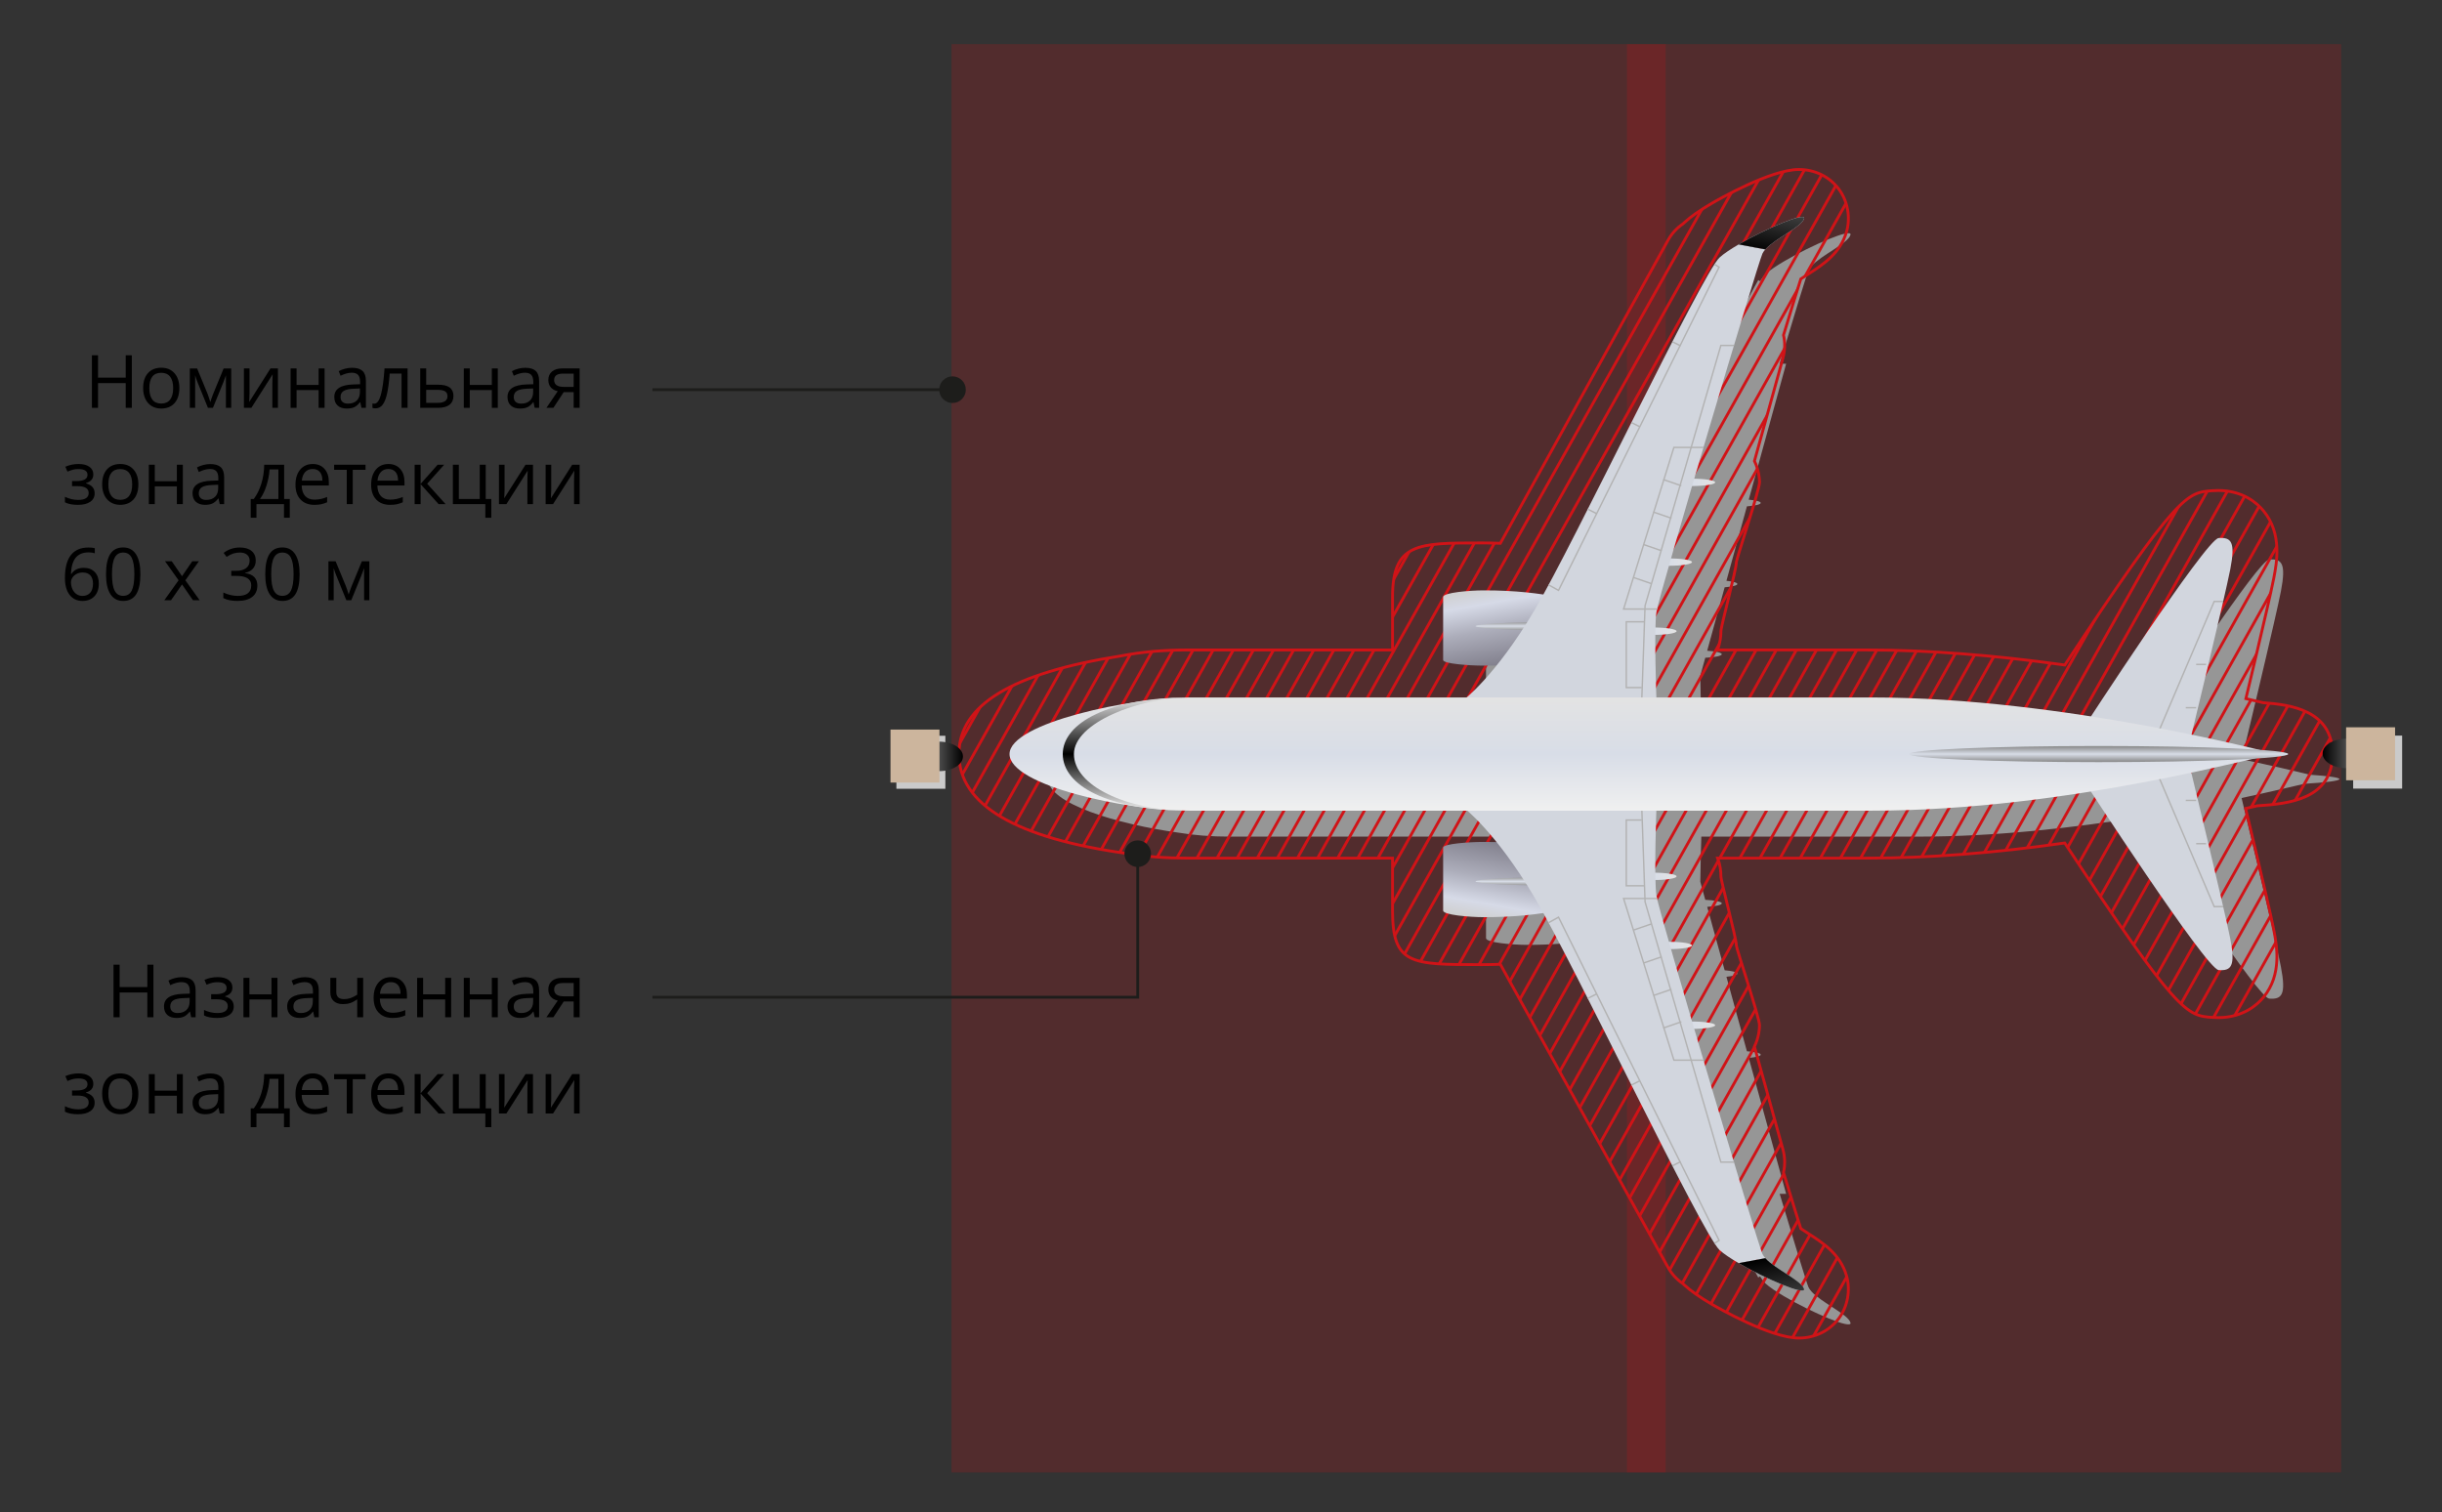 <?xml version="1.0" encoding="utf-8"?>
<!-- Generator: Adobe Illustrator 25.2.3, SVG Export Plug-In . SVG Version: 6.00 Build 0)  -->
<svg version="1.1" id="Слой_1" xmlns="http://www.w3.org/2000/svg" xmlns:xlink="http://www.w3.org/1999/xlink" x="0px" y="0px"
	 width="431.172px" height="267.018px" viewBox="0 0 431.172 267.018"
	 style="enable-background:new 0 0 431.172 267.018;" xml:space="preserve">
<rect x="0" y="0" width="431.172" height="267.018" fill="#333333" stroke="none"/>
<style type="text/css">
	.st0{opacity:0.2;fill:#D01317;enable-background:new    ;}
	.st1{fill:#969696;}
	.st2{fill:#CACACA;}
	.st3{clip-path:url(#SVGID_2_);}
	.st4{fill:none;stroke:#D01317;stroke-width:0.5;stroke-miterlimit:10;}
	.st5{fill:#D2D6DE;}
	.st6{fill:none;stroke:#B2B2B2;stroke-width:0.25;stroke-miterlimit:10;}
	.st7{fill:url(#SVGID_3_);}
	.st8{fill:url(#SVGID_4_);}
	.st9{fill:url(#SVGID_5_);}
	.st10{fill:url(#SVGID_6_);}
	.st11{fill:url(#SVGID_7_);}
	.st12{fill:url(#SVGID_8_);}
	.st13{clip-path:url(#SVGID_10_);}
	.st14{clip-path:url(#SVGID_12_);}
	.st15{fill:url(#SVGID_13_);}
	.st16{fill:url(#SVGID_14_);}
	.st17{fill:url(#SVGID_15_);}
	.st18{fill:url(#SVGID_16_);}
	.st19{fill:url(#SVGID_17_);}
	.st20{fill:url(#SVGID_18_);}
	.st21{clip-path:url(#SVGID_20_);}
	.st22{clip-path:url(#SVGID_22_);}
	.st23{fill:url(#SVGID_23_);}
	.st24{fill:url(#SVGID_24_);}
	.st25{fill:url(#SVGID_25_);}
	.st26{fill:url(#SVGID_26_);}
	.st27{fill:#CCB59D;}
	.st28{fill:url(#SVGID_27_);}
	.st29{fill:none;stroke:#1D1D1B;stroke-width:0.5;stroke-miterlimit:10;}
	.st30{fill:#1D1D1B;}
</style>
<rect x="167.996" y="7.789" class="st0" width="126.1" height="252.2"/>
<rect x="287.267" y="7.789" class="st0" width="126.1" height="252.2"/>
<g id="garage1_xA0_Изображение_1_">
</g>
<g id="Слой_3">
	<path class="st1" d="M401.463,164.949h0l-0-0.001
		c-1.699-7.426-4.499-19.128-5.678-24.04c4.67-1.001,8.454-1.896,11.078-2.509
		c3.888-0.235,6.193-0.522,6.193-0.832c0-0.283-1.929-0.546-5.213-0.768
		c-2.596-0.641-6.756-1.624-12.023-2.72c1.2-4.998,3.961-16.542,5.642-23.892
		l0-0.001h-0c0.598-2.615,1.06-4.702,1.265-5.768
		c0.957-4.976,0.159-5.779-2.073-5.618c-1.902,0.137-18.03,24.722-22.769,32.007
		c-11.954-1.872-25.811-3.403-39.214-3.403h-38.271
		c-0.043-1.261-0.152-4.697-0.185-8.078l0.875-3.18
		c1.684-0.083,2.916-0.332,2.916-0.63c0-0.277-1.066-0.514-2.574-0.613
		l3.081-11.201c1.327-0.11,2.245-0.33,2.245-0.586
		c0-0.236-0.773-0.441-1.93-0.559l3.617-13.149
		c1.436-0.104,2.44-0.334,2.44-0.603c0-0.248-0.859-0.461-2.116-0.575
		l6.601-24.001h-1.139c2.681-8.953,4.773-15.783,5.086-16.494
		c0.107-0.243,0.296-0.49,0.515-0.738c1.732-1.961,6.477-4.026,6.901-5.523
		c0.367-1.293-6.858,1.805-11.651,4.623c-1.455,0.855-2.696,1.687-3.42,2.359
		c-0.21,0.195-0.518,0.615-0.899,1.203l-0.317-0.201l-31.159,56.684l1.896,1.059
		c-0.325,0.61-0.638,1.19-0.934,1.733c-2.685-0.419-6.229-0.755-10.692-0.745
		c-2.434,0.005-7.176,0.39-7.176,1.186v11.31c0,0.679,4.698,1.004,7.09,1.01
		c0.849,0.002,1.656-0.011,2.44-0.032c-2.487,3.106-4.404,4.931-5.328,5.739
		h-49.416c-3.834,0-7.225,0.338-10.158,0.928
		c-10.289,1.605-21.94,5.131-21.94,9.234c0,4.31,12.197,7.984,23.025,9.461
		c2.662,0.447,5.68,0.701,9.073,0.701h49.528
		c0.959,0.849,2.818,2.645,5.216,5.639c-0.784-0.021-1.591-0.035-2.44-0.033
		c-2.392,0.006-7.09,0.332-7.09,1.01v11.31c0,0.796,4.742,1.181,7.176,1.186
		c4.463,0.01,8.008-0.327,10.692-0.745c0.296,0.543,0.609,1.124,0.934,1.733
		l-1.896,1.059l31.159,56.684l0.317-0.202c0.381,0.588,0.688,1.008,0.899,1.203
		c0.724,0.673,1.965,1.504,3.42,2.359c4.794,2.818,12.019,5.916,11.651,4.623
		c-0.425-1.496-5.169-3.562-6.901-5.523c-0.219-0.248-0.407-0.495-0.515-0.738
		c-0.314-0.71-2.405-7.541-5.086-16.494h1.139l-6.601-24.001
		c1.257-0.114,2.116-0.327,2.116-0.575c0-0.269-1.004-0.499-2.44-0.603
		l-3.617-13.149c1.156-0.117,1.93-0.323,1.93-0.559
		c0-0.256-0.917-0.476-2.245-0.586l-3.081-11.201
		c1.509-0.099,2.574-0.335,2.574-0.613c0-0.298-1.232-0.547-2.916-0.63
		l-0.875-3.18c0.032-3.294,0.136-6.641,0.181-7.978h38.274
		c13.805,0,27.492-1.552,39.19-3.441c4.706,7.235,20.889,31.908,22.794,32.045
		c2.233,0.161,3.03-0.642,2.073-5.618
		C402.524,169.651,402.061,167.564,401.463,164.949z"/>
	<rect x="158.272" y="129.92" class="st2" width="8.647" height="9.358"/>
</g>
<g id="Слой_4">
	<g>
		<path d="M23.276,72.015h-1.079v-4.367h-4.888v4.367h-1.079v-9.28h1.079v3.948h4.888
			v-3.948h1.079V72.015z"/>
		<path d="M31.668,68.53c0,1.134-0.286,2.02-0.857,2.656s-1.36,0.955-2.368,0.955
			c-0.622,0-1.174-0.146-1.657-0.438c-0.482-0.293-0.855-0.711-1.117-1.258
			c-0.262-0.545-0.394-1.185-0.394-1.916c0-1.135,0.284-2.018,0.851-2.65
			s1.354-0.949,2.361-0.949c0.973,0,1.747,0.324,2.32,0.971
			C31.381,66.55,31.668,67.425,31.668,68.53z M26.367,68.53
			c0,0.889,0.178,1.565,0.533,2.031c0.355,0.465,0.878,0.697,1.568,0.697
			s1.213-0.231,1.571-0.694c0.357-0.464,0.536-1.142,0.536-2.034
			c0-0.885-0.179-1.557-0.536-2.016c-0.358-0.459-0.886-0.689-1.584-0.689
			c-0.69,0-1.21,0.227-1.562,0.68S26.367,67.633,26.367,68.53z"/>
		<path d="M37.127,70.999l0.197-0.59l0.273-0.75l1.885-4.589h1.339v6.944h-0.933
			v-5.744l-0.127,0.367l-0.368,0.972l-1.796,4.405h-0.882l-1.796-4.418
			c-0.224-0.567-0.379-1.01-0.463-1.326v5.744h-0.939v-6.944h1.289l1.822,4.411
			C36.807,69.947,36.974,70.453,37.127,70.999z"/>
		<path d="M44.058,65.058V69.47l-0.044,1.154l-0.019,0.362l3.764-5.929h1.314v6.957
			h-0.984v-4.253l0.019-0.838l0.032-0.825l-3.758,5.916H43.068v-6.957H44.058z"/>
		<path d="M52.361,65.058v2.914h3.897v-2.914h1.054v6.957h-1.054v-3.136h-3.897v3.136
			h-1.054v-6.957H52.361z"/>
		<path d="M63.825,72.015l-0.209-0.99H63.565c-0.347,0.436-0.693,0.731-1.038,0.886
			c-0.345,0.154-0.776,0.231-1.292,0.231c-0.69,0-1.23-0.178-1.622-0.533
			c-0.391-0.355-0.587-0.861-0.587-1.518c0-1.404,1.124-2.141,3.371-2.209
			l1.181-0.037v-0.432c0-0.547-0.118-0.949-0.352-1.21
			c-0.235-0.26-0.611-0.39-1.127-0.39c-0.58,0-1.236,0.178-1.968,0.533
			l-0.324-0.807c0.343-0.187,0.718-0.332,1.126-0.438
			c0.409-0.106,0.818-0.159,1.229-0.159c0.83,0,1.444,0.185,1.844,0.552
			c0.4,0.369,0.6,0.959,0.6,1.771v4.748H63.825z M61.444,71.273
			c0.656,0,1.171-0.181,1.545-0.54c0.375-0.359,0.562-0.863,0.562-1.511v-0.629
			l-1.054,0.045c-0.838,0.029-1.442,0.16-1.812,0.391
			c-0.371,0.23-0.556,0.589-0.556,1.076c0,0.381,0.115,0.67,0.346,0.869
			C60.707,71.173,61.03,71.273,61.444,71.273z"/>
		<path d="M71.963,72.015h-1.066v-6.056h-2.088c-0.114,1.507-0.273,2.702-0.476,3.587
			c-0.203,0.884-0.466,1.531-0.791,1.941c-0.323,0.411-0.735,0.616-1.234,0.616
			c-0.229,0-0.411-0.025-0.546-0.076v-0.78c0.093,0.025,0.199,0.037,0.317,0.037
			c0.487,0,0.874-0.514,1.162-1.542s0.506-2.59,0.654-4.685h4.069V72.015z"/>
		<path d="M75.251,67.933h2.146c1.777,0,2.666,0.654,2.666,1.962
			c0,0.686-0.231,1.21-0.695,1.574c-0.463,0.364-1.141,0.546-2.034,0.546h-3.136
			v-6.957h1.054V67.933z M75.251,68.841v2.291h2.031
			c0.559,0,0.986-0.097,1.282-0.291c0.296-0.195,0.444-0.489,0.444-0.883
			c0-0.385-0.137-0.668-0.409-0.848c-0.273-0.18-0.723-0.27-1.349-0.27H75.251z
			"/>
		<path d="M82.944,65.058v2.914h3.897v-2.914h1.054v6.957h-1.054v-3.136h-3.897v3.136
			h-1.054v-6.957H82.944z"/>
		<path d="M94.408,72.015l-0.209-0.99H94.148c-0.347,0.436-0.693,0.731-1.038,0.886
			c-0.345,0.154-0.776,0.231-1.292,0.231c-0.69,0-1.23-0.178-1.622-0.533
			c-0.391-0.355-0.587-0.861-0.587-1.518c0-1.404,1.124-2.141,3.371-2.209
			l1.181-0.037v-0.432c0-0.547-0.118-0.949-0.352-1.21
			c-0.235-0.26-0.611-0.39-1.127-0.39c-0.58,0-1.236,0.178-1.968,0.533
			l-0.324-0.807c0.343-0.187,0.718-0.332,1.126-0.438
			c0.409-0.106,0.818-0.159,1.229-0.159c0.83,0,1.444,0.185,1.844,0.552
			c0.4,0.369,0.6,0.959,0.6,1.771v4.748H94.408z M92.027,71.273
			c0.656,0,1.171-0.181,1.545-0.54c0.375-0.359,0.562-0.863,0.562-1.511v-0.629
			l-1.054,0.045c-0.838,0.029-1.442,0.16-1.812,0.391
			c-0.371,0.23-0.556,0.589-0.556,1.076c0,0.381,0.115,0.67,0.346,0.869
			C91.29,71.173,91.613,71.273,92.027,71.273z"/>
		<path d="M97.709,72.015h-1.231l2-2.939c-0.538-0.118-0.949-0.348-1.234-0.688
			c-0.286-0.341-0.429-0.769-0.429-1.285c0-0.635,0.214-1.134,0.641-1.498
			s1.024-0.546,1.79-0.546h3.098v6.957h-1.054v-2.78h-1.758L97.709,72.015z
			 M97.842,67.114c0,0.804,0.584,1.206,1.752,1.206h1.695v-2.349h-1.911
			C98.354,65.972,97.842,66.353,97.842,67.114z"/>
		<path d="M13.475,84.946c1.316,0,1.974-0.364,1.974-1.092
			c0-0.686-0.533-1.029-1.6-1.029c-0.326,0-0.622,0.03-0.889,0.09
			c-0.267,0.059-0.616,0.178-1.047,0.355l-0.375-0.857
			c0.719-0.321,1.504-0.482,2.355-0.482c0.8,0,1.43,0.164,1.892,0.492
			s0.692,0.775,0.692,1.342c0,0.779-0.434,1.289-1.301,1.53v0.051
			c0.533,0.156,0.922,0.38,1.168,0.67s0.368,0.652,0.368,1.089
			c0,0.643-0.259,1.144-0.778,1.501c-0.518,0.357-1.234,0.536-2.148,0.536
			c-1.003,0-1.777-0.15-2.323-0.451v-0.965c0.774,0.364,1.557,0.547,2.349,0.547
			c0.609,0,1.069-0.105,1.381-0.314c0.311-0.21,0.466-0.512,0.466-0.904
			c0-0.809-0.658-1.213-1.974-1.213h-0.965v-0.895H13.475z"/>
		<path d="M24.431,85.53c0,1.134-0.286,2.02-0.857,2.656s-1.36,0.955-2.368,0.955
			c-0.622,0-1.174-0.146-1.657-0.438c-0.482-0.293-0.855-0.711-1.117-1.258
			c-0.262-0.545-0.394-1.185-0.394-1.916c0-1.135,0.284-2.018,0.851-2.65
			s1.354-0.949,2.361-0.949c0.973,0,1.747,0.324,2.32,0.971
			C24.145,83.55,24.431,84.425,24.431,85.53z M19.131,85.53
			c0,0.889,0.178,1.565,0.533,2.031c0.355,0.465,0.878,0.697,1.568,0.697
			s1.213-0.231,1.571-0.694c0.357-0.464,0.536-1.142,0.536-2.034
			c0-0.885-0.179-1.557-0.536-2.016c-0.358-0.459-0.886-0.689-1.584-0.689
			c-0.69,0-1.21,0.227-1.562,0.68S19.131,84.633,19.131,85.53z"/>
		<path d="M27.332,82.058v2.914h3.897v-2.914h1.054v6.957h-1.054v-3.136h-3.897v3.136
			h-1.054v-6.957H27.332z"/>
		<path d="M38.796,89.015l-0.209-0.99h-0.051c-0.347,0.436-0.693,0.731-1.038,0.886
			c-0.345,0.154-0.776,0.231-1.292,0.231c-0.69,0-1.23-0.178-1.622-0.533
			c-0.391-0.355-0.587-0.861-0.587-1.518c0-1.404,1.124-2.141,3.371-2.209
			l1.181-0.037v-0.432c0-0.547-0.118-0.949-0.352-1.21
			c-0.235-0.26-0.611-0.39-1.127-0.39c-0.58,0-1.236,0.178-1.968,0.533
			l-0.324-0.807c0.343-0.187,0.718-0.332,1.126-0.438
			c0.409-0.106,0.818-0.159,1.229-0.159c0.83,0,1.444,0.185,1.844,0.552
			c0.4,0.369,0.6,0.959,0.6,1.771v4.748H38.796z M36.416,88.273
			c0.656,0,1.171-0.181,1.545-0.54c0.375-0.359,0.562-0.863,0.562-1.511v-0.629
			l-1.054,0.045c-0.838,0.029-1.442,0.16-1.812,0.391
			c-0.371,0.23-0.556,0.589-0.556,1.076c0,0.381,0.115,0.67,0.346,0.869
			C35.678,88.173,36.001,88.273,36.416,88.273z"/>
		<path d="M51.168,91.421h-1.022v-2.406H45.283v2.406h-1.016v-3.314h0.546
			c0.567-0.77,1.011-1.673,1.333-2.71s0.489-2.149,0.501-3.339h3.523v6.049
			h0.997V91.421z M49.155,88.106v-5.217h-1.562
			c-0.055,0.939-0.236,1.89-0.542,2.853c-0.307,0.963-0.689,1.751-1.146,2.364
			H49.155z"/>
		<path d="M55.497,89.142c-1.028,0-1.84-0.313-2.434-0.939
			c-0.595-0.626-0.892-1.496-0.892-2.609c0-1.121,0.276-2.012,0.829-2.672
			c0.552-0.66,1.293-0.99,2.225-0.99c0.872,0,1.562,0.287,2.069,0.86
			s0.762,1.329,0.762,2.269v0.667h-4.792c0.021,0.816,0.228,1.437,0.619,1.86
			c0.392,0.423,0.943,0.635,1.654,0.635c0.749,0,1.49-0.157,2.222-0.471v0.939
			c-0.373,0.161-0.725,0.276-1.057,0.347C56.367,89.106,55.966,89.142,55.497,89.142
			z M55.211,82.814c-0.559,0-1.004,0.182-1.336,0.545
			c-0.333,0.364-0.528,0.868-0.587,1.512h3.637c0-0.665-0.148-1.174-0.444-1.527
			S55.761,82.814,55.211,82.814z"/>
		<path d="M64.542,82.959h-2.26v6.056h-1.054v-6.056h-2.234v-0.901h5.548V82.959z"/>
		<path d="M68.859,89.142c-1.028,0-1.84-0.313-2.434-0.939
			c-0.595-0.626-0.892-1.496-0.892-2.609c0-1.121,0.276-2.012,0.829-2.672
			c0.552-0.66,1.293-0.99,2.225-0.99c0.872,0,1.562,0.287,2.069,0.86
			s0.762,1.329,0.762,2.269v0.667h-4.792c0.021,0.816,0.228,1.437,0.619,1.86
			c0.392,0.423,0.943,0.635,1.654,0.635c0.749,0,1.49-0.157,2.222-0.471v0.939
			c-0.373,0.161-0.725,0.276-1.057,0.347C69.729,89.106,69.328,89.142,68.859,89.142z
			 M68.573,82.814c-0.559,0-1.004,0.182-1.336,0.545
			c-0.333,0.364-0.528,0.868-0.587,1.512h3.637c0-0.665-0.148-1.174-0.444-1.527
			S69.123,82.814,68.573,82.814z"/>
		<path d="M77.269,82.058h1.155l-3.002,3.357l3.25,3.6h-1.231l-3.174-3.523v3.523
			h-1.054v-6.957h1.054v3.383L77.269,82.058z"/>
		<path d="M86.746,91.421h-1.054v-2.406h-5.732v-6.957h1.054v6.049h3.694v-6.049h1.054
			v6.049h0.984V91.421z"/>
		<path d="M89.089,82.058V86.47l-0.044,1.154l-0.019,0.362l3.764-5.929h1.314v6.957
			h-0.984v-4.253l0.019-0.838l0.032-0.825l-3.758,5.916h-1.314v-6.957H89.089z"/>
		<path d="M97.328,82.058V86.47l-0.044,1.154l-0.019,0.362l3.764-5.929h1.314v6.957
			h-0.984v-4.253l0.019-0.838l0.032-0.825l-3.758,5.916h-1.314v-6.957H97.328z"/>
	</g>
	<g>
		<path d="M27.091,179.62h-1.079v-4.367h-4.888v4.367h-1.079v-9.28h1.079v3.948h4.888
			v-3.948h1.079V179.62z"/>
		<path d="M33.756,179.62l-0.209-0.99h-0.051c-0.347,0.436-0.693,0.731-1.038,0.886
			c-0.345,0.154-0.776,0.231-1.292,0.231c-0.69,0-1.23-0.178-1.622-0.533
			c-0.391-0.355-0.587-0.861-0.587-1.518c0-1.404,1.124-2.141,3.371-2.209
			l1.181-0.037v-0.432c0-0.547-0.118-0.949-0.352-1.21
			c-0.235-0.26-0.611-0.39-1.127-0.39c-0.58,0-1.236,0.178-1.968,0.533
			l-0.324-0.807c0.343-0.187,0.718-0.332,1.126-0.438
			c0.409-0.106,0.818-0.159,1.229-0.159c0.83,0,1.444,0.185,1.844,0.552
			c0.4,0.369,0.6,0.959,0.6,1.771v4.748H33.756z M31.376,178.878
			c0.656,0,1.171-0.181,1.545-0.54c0.375-0.359,0.562-0.863,0.562-1.511v-0.629
			l-1.054,0.045c-0.838,0.029-1.442,0.16-1.812,0.391
			c-0.371,0.23-0.556,0.589-0.556,1.076c0,0.381,0.115,0.67,0.346,0.869
			C30.638,178.778,30.961,178.878,31.376,178.878z"/>
		<path d="M38.034,175.552c1.316,0,1.974-0.364,1.974-1.092
			c0-0.686-0.533-1.029-1.6-1.029c-0.326,0-0.622,0.03-0.889,0.09
			c-0.267,0.059-0.616,0.178-1.047,0.355l-0.375-0.857
			c0.719-0.321,1.504-0.482,2.355-0.482c0.8,0,1.43,0.164,1.892,0.492
			s0.692,0.775,0.692,1.342c0,0.779-0.434,1.289-1.301,1.53v0.051
			c0.533,0.156,0.922,0.38,1.168,0.67s0.368,0.652,0.368,1.089
			c0,0.643-0.259,1.144-0.778,1.501c-0.518,0.357-1.234,0.536-2.148,0.536
			c-1.003,0-1.777-0.15-2.323-0.451v-0.965c0.774,0.364,1.557,0.547,2.349,0.547
			c0.609,0,1.069-0.105,1.381-0.314c0.311-0.21,0.466-0.512,0.466-0.904
			c0-0.809-0.658-1.213-1.974-1.213h-0.965v-0.895H38.034z"/>
		<path d="M44.039,172.663v2.914h3.897v-2.914h1.054v6.957h-1.054v-3.136h-3.897v3.136
			h-1.054v-6.957H44.039z"/>
		<path d="M55.503,179.62l-0.209-0.99h-0.051c-0.347,0.436-0.693,0.731-1.038,0.886
			c-0.345,0.154-0.776,0.231-1.292,0.231c-0.69,0-1.23-0.178-1.622-0.533
			c-0.391-0.355-0.587-0.861-0.587-1.518c0-1.404,1.124-2.141,3.371-2.209
			l1.181-0.037v-0.432c0-0.547-0.118-0.949-0.352-1.21
			c-0.235-0.26-0.611-0.39-1.127-0.39c-0.58,0-1.236,0.178-1.968,0.533
			l-0.324-0.807c0.343-0.187,0.718-0.332,1.126-0.438
			c0.409-0.106,0.818-0.159,1.229-0.159c0.83,0,1.444,0.185,1.844,0.552
			c0.4,0.369,0.6,0.959,0.6,1.771v4.748H55.503z M53.123,178.878
			c0.656,0,1.171-0.181,1.545-0.54c0.375-0.359,0.562-0.863,0.562-1.511v-0.629
			l-1.054,0.045c-0.838,0.029-1.442,0.16-1.812,0.391
			c-0.371,0.23-0.556,0.589-0.556,1.076c0,0.381,0.115,0.67,0.346,0.869
			C52.385,178.778,52.708,178.878,53.123,178.878z"/>
		<path d="M59.381,172.663v2.539c0,0.812,0.463,1.219,1.39,1.219
			c0.385,0,0.753-0.06,1.104-0.178s0.749-0.319,1.193-0.604v-2.977h1.054v6.957
			h-1.054v-3.148c-0.444,0.305-0.856,0.52-1.235,0.645
			c-0.378,0.125-0.807,0.188-1.285,0.188c-0.694,0-1.238-0.183-1.631-0.547
			c-0.394-0.363-0.59-0.856-0.59-1.479v-2.615H59.381z"/>
		<path d="M69.297,179.747c-1.028,0-1.84-0.313-2.434-0.939
			c-0.595-0.626-0.892-1.496-0.892-2.609c0-1.121,0.276-2.012,0.829-2.672
			c0.552-0.66,1.293-0.99,2.225-0.99c0.872,0,1.562,0.287,2.069,0.86
			s0.762,1.329,0.762,2.269v0.667h-4.792c0.021,0.816,0.228,1.437,0.619,1.86
			c0.392,0.423,0.943,0.635,1.654,0.635c0.749,0,1.49-0.157,2.222-0.471v0.939
			c-0.373,0.161-0.725,0.276-1.057,0.347
			C70.167,179.712,69.766,179.747,69.297,179.747z M69.011,173.419
			c-0.559,0-1.004,0.182-1.336,0.545c-0.333,0.364-0.528,0.868-0.587,1.512h3.637
			c0-0.665-0.148-1.174-0.444-1.527S69.561,173.419,69.011,173.419z"/>
		<path d="M74.705,172.663v2.914h3.897v-2.914h1.054v6.957h-1.054v-3.136h-3.897v3.136
			H73.651v-6.957H74.705z"/>
		<path d="M82.944,172.663v2.914h3.897v-2.914h1.054v6.957h-1.054v-3.136h-3.897v3.136
			h-1.054v-6.957H82.944z"/>
		<path d="M94.408,179.62l-0.209-0.99H94.148c-0.347,0.436-0.693,0.731-1.038,0.886
			c-0.345,0.154-0.776,0.231-1.292,0.231c-0.69,0-1.23-0.178-1.622-0.533
			c-0.391-0.355-0.587-0.861-0.587-1.518c0-1.404,1.124-2.141,3.371-2.209
			l1.181-0.037v-0.432c0-0.547-0.118-0.949-0.352-1.21
			c-0.235-0.26-0.611-0.39-1.127-0.39c-0.58,0-1.236,0.178-1.968,0.533
			l-0.324-0.807c0.343-0.187,0.718-0.332,1.126-0.438
			c0.409-0.106,0.818-0.159,1.229-0.159c0.83,0,1.444,0.185,1.844,0.552
			c0.4,0.369,0.6,0.959,0.6,1.771v4.748H94.408z M92.027,178.878
			c0.656,0,1.171-0.181,1.545-0.54c0.375-0.359,0.562-0.863,0.562-1.511v-0.629
			l-1.054,0.045c-0.838,0.029-1.442,0.16-1.812,0.391
			c-0.371,0.23-0.556,0.589-0.556,1.076c0,0.381,0.115,0.67,0.346,0.869
			C91.29,178.778,91.613,178.878,92.027,178.878z"/>
		<path d="M97.709,179.62h-1.231l2-2.939c-0.538-0.118-0.949-0.348-1.234-0.688
			c-0.286-0.341-0.429-0.769-0.429-1.285c0-0.635,0.214-1.134,0.641-1.498
			s1.024-0.546,1.79-0.546h3.098v6.957h-1.054v-2.78h-1.758L97.709,179.62z
			 M97.842,174.72c0,0.804,0.584,1.206,1.752,1.206h1.695v-2.349h-1.911
			C98.354,173.577,97.842,173.958,97.842,174.72z"/>
		<path d="M13.475,192.552c1.316,0,1.974-0.364,1.974-1.092
			c0-0.686-0.533-1.029-1.6-1.029c-0.326,0-0.622,0.03-0.889,0.09
			c-0.267,0.059-0.616,0.178-1.047,0.355l-0.375-0.857
			c0.719-0.321,1.504-0.482,2.355-0.482c0.8,0,1.43,0.164,1.892,0.492
			s0.692,0.775,0.692,1.342c0,0.779-0.434,1.289-1.301,1.53v0.051
			c0.533,0.156,0.922,0.38,1.168,0.67s0.368,0.652,0.368,1.089
			c0,0.643-0.259,1.144-0.778,1.501c-0.518,0.357-1.234,0.536-2.148,0.536
			c-1.003,0-1.777-0.15-2.323-0.451v-0.965c0.774,0.364,1.557,0.547,2.349,0.547
			c0.609,0,1.069-0.105,1.381-0.314c0.311-0.21,0.466-0.512,0.466-0.904
			c0-0.809-0.658-1.213-1.974-1.213h-0.965v-0.895H13.475z"/>
		<path d="M24.431,193.136c0,1.134-0.286,2.02-0.857,2.656s-1.36,0.955-2.368,0.955
			c-0.622,0-1.174-0.146-1.657-0.438c-0.482-0.293-0.855-0.711-1.117-1.258
			c-0.262-0.545-0.394-1.185-0.394-1.916c0-1.135,0.284-2.018,0.851-2.65
			s1.354-0.949,2.361-0.949c0.973,0,1.747,0.324,2.32,0.971
			C24.145,191.155,24.431,192.03,24.431,193.136z M19.131,193.136
			c0,0.889,0.178,1.565,0.533,2.031c0.355,0.465,0.878,0.697,1.568,0.697
			s1.213-0.231,1.571-0.694c0.357-0.464,0.536-1.142,0.536-2.034
			c0-0.885-0.179-1.557-0.536-2.016c-0.358-0.459-0.886-0.689-1.584-0.689
			c-0.69,0-1.21,0.227-1.562,0.68S19.131,192.238,19.131,193.136z"/>
		<path d="M27.332,189.663v2.914h3.897v-2.914h1.054v6.957h-1.054v-3.136h-3.897v3.136
			h-1.054v-6.957H27.332z"/>
		<path d="M38.796,196.62l-0.209-0.99h-0.051c-0.347,0.436-0.693,0.731-1.038,0.886
			c-0.345,0.154-0.776,0.231-1.292,0.231c-0.69,0-1.23-0.178-1.622-0.533
			c-0.391-0.355-0.587-0.861-0.587-1.518c0-1.404,1.124-2.141,3.371-2.209
			l1.181-0.037v-0.432c0-0.547-0.118-0.949-0.352-1.21
			c-0.235-0.26-0.611-0.39-1.127-0.39c-0.58,0-1.236,0.178-1.968,0.533
			l-0.324-0.807c0.343-0.187,0.718-0.332,1.126-0.438
			c0.409-0.106,0.818-0.159,1.229-0.159c0.83,0,1.444,0.185,1.844,0.552
			c0.4,0.369,0.6,0.959,0.6,1.771v4.748H38.796z M36.416,195.878
			c0.656,0,1.171-0.181,1.545-0.54c0.375-0.359,0.562-0.863,0.562-1.511v-0.629
			l-1.054,0.045c-0.838,0.029-1.442,0.16-1.812,0.391
			c-0.371,0.23-0.556,0.589-0.556,1.076c0,0.381,0.115,0.67,0.346,0.869
			C35.678,195.778,36.001,195.878,36.416,195.878z"/>
		<path d="M51.168,199.026h-1.022v-2.406H45.283v2.406h-1.016v-3.314h0.546
			c0.567-0.77,1.011-1.673,1.333-2.71s0.489-2.149,0.501-3.339h3.523v6.049
			h0.997V199.026z M49.155,195.712v-5.217h-1.562
			c-0.055,0.939-0.236,1.89-0.542,2.853c-0.307,0.963-0.689,1.751-1.146,2.364
			H49.155z"/>
		<path d="M55.497,196.747c-1.028,0-1.84-0.313-2.434-0.939
			c-0.595-0.626-0.892-1.496-0.892-2.609c0-1.121,0.276-2.012,0.829-2.672
			c0.552-0.66,1.293-0.99,2.225-0.99c0.872,0,1.562,0.287,2.069,0.86
			s0.762,1.329,0.762,2.269v0.667h-4.792c0.021,0.816,0.228,1.437,0.619,1.86
			c0.392,0.423,0.943,0.635,1.654,0.635c0.749,0,1.49-0.157,2.222-0.471v0.939
			c-0.373,0.161-0.725,0.276-1.057,0.347
			C56.367,196.712,55.966,196.747,55.497,196.747z M55.211,190.419
			c-0.559,0-1.004,0.182-1.336,0.545c-0.333,0.364-0.528,0.868-0.587,1.512h3.637
			c0-0.665-0.148-1.174-0.444-1.527S55.761,190.419,55.211,190.419z"/>
		<path d="M64.542,190.564h-2.26v6.056h-1.054v-6.056h-2.234v-0.901h5.548V190.564z"/>
		<path d="M68.859,196.747c-1.028,0-1.84-0.313-2.434-0.939
			c-0.595-0.626-0.892-1.496-0.892-2.609c0-1.121,0.276-2.012,0.829-2.672
			c0.552-0.66,1.293-0.99,2.225-0.99c0.872,0,1.562,0.287,2.069,0.86
			s0.762,1.329,0.762,2.269v0.667h-4.792c0.021,0.816,0.228,1.437,0.619,1.86
			c0.392,0.423,0.943,0.635,1.654,0.635c0.749,0,1.49-0.157,2.222-0.471v0.939
			c-0.373,0.161-0.725,0.276-1.057,0.347
			C69.729,196.712,69.328,196.747,68.859,196.747z M68.573,190.419
			c-0.559,0-1.004,0.182-1.336,0.545c-0.333,0.364-0.528,0.868-0.587,1.512h3.637
			c0-0.665-0.148-1.174-0.444-1.527S69.123,190.419,68.573,190.419z"/>
		<path d="M77.269,189.663h1.155l-3.002,3.357l3.25,3.6h-1.231l-3.174-3.523v3.523
			h-1.054v-6.957h1.054v3.383L77.269,189.663z"/>
		<path d="M86.746,199.026h-1.054v-2.406h-5.732v-6.957h1.054v6.049h3.694v-6.049h1.054
			v6.049h0.984V199.026z"/>
		<path d="M89.089,189.663v4.412l-0.044,1.154l-0.019,0.362l3.764-5.929h1.314v6.957
			h-0.984v-4.253l0.019-0.838l0.032-0.825l-3.758,5.916h-1.314v-6.957H89.089z"/>
		<path d="M97.328,189.663v4.412l-0.044,1.154l-0.019,0.362l3.764-5.929h1.314v6.957
			h-0.984v-4.253l0.019-0.838l0.032-0.825l-3.758,5.916h-1.314v-6.957H97.328z"/>
	</g>
</g>
<g id="Слой_2_1_">
	<rect x="415.488" y="129.891" class="st2" width="8.647" height="9.358"/>
	<g>
		<g>
			<defs>
				<path id="SVGID_1_" d="M317.613,236.268c-4.994,0-14.345-5.376-15.394-5.988
					c-2.123-1.241-3.707-2.351-4.844-3.402c-0.071-0.064-0.142-0.131-0.212-0.2
					c-1.086-0.733-1.995-1.719-2.642-2.887l-29.612-53.523
					c-1.091,0.04-2.203,0.062-3.333,0.062c-0.007,0-0.229-0.002-0.235-0.002
					c-12.218,0-15.464-0.027-15.464-9.543v-9.261h-36.395
					c-3.626,0-7.068-0.262-10.234-0.782c-19.86-2.709-29.931-8.628-29.931-17.594
					c0-8.655,9.372-14.326,28.65-17.339c3.524-0.688,7.397-1.037,11.515-1.037h36.395
					v-9.359c0-9.517,4.431-9.543,15.47-9.543c0.006,0,0.226-0.002,0.231-0.002
					c1.13,0,2.241,0.022,3.332,0.062l29.612-53.525
					c0.648-1.17,1.56-2.156,2.648-2.891c0.066-0.062,0.131-0.127,0.198-0.187
					c1.157-1.068,2.696-2.147,4.852-3.408c1.048-0.611,10.397-5.991,15.395-5.991
					c2.827,0,5.391,1.255,7.039,3.442c1.583,2.1,2.109,5.014,1.386,7.54
					c-1.099,3.837-4.159,5.809-6.857,7.549c-0.344,0.22-0.815,0.524-1.219,0.797
					c-0.462,1.448-1.357,4.312-3.055,9.912c0.295,1.323,0.269,2.718-0.102,4.061
					l-5.031,18.174c0.808,1.652,0.893,3.197,0.893,3.768
					c0,1.361-4.087,13.542-4.087,14.082c0,1.33-2.724,11.326-2.724,12.199
					c0,0.839-0.115,2.052-0.623,3.319h26.571c10.463,0,22.137,0.893,34.767,2.656
					c20.004-30.346,21.616-30.462,26.012-30.779
					c0.377-0.027,0.733-0.04,1.07-0.04c4.379,0,6.888,2.249,7.993,3.59
					c3.342,4.05,2.349,9.175,1.816,11.928c-0.211,1.097-0.691,3.257-1.314,5.964
					c-1.004,4.361-2.396,10.218-3.604,15.27c1.155,0.266,2.176,0.508,3.049,0.722
					c4.652,0.333,12.25,1.248,12.25,9.066c0,7.991-7.745,8.788-13.3,9.139
					c0,0-1.386,0.322-2.041,0.473c1.217,5.089,2.629,11.033,3.646,15.445
					c0.624,2.707,1.104,4.867,1.314,5.971c0.533,2.747,1.525,7.874-1.816,11.924
					c-1.106,1.339-3.615,3.588-7.993,3.588c0,0,0,0-0.002,0
					c-0.335,0-0.691-0.013-1.061-0.04c-4.408-0.318-6.022-0.433-26.032-30.797
					c-12.423,1.776-24.091,2.673-34.754,2.673h-26.533
					c0.474,1.23,0.584,2.402,0.584,3.22c0,0.873,2.724,10.873,2.724,12.201
					c0,0.54,4.087,12.718,4.087,14.08c0,0.571-0.084,2.116-0.893,3.77
					l5.031,18.174c0.371,1.343,0.397,2.738,0.102,4.061
					c1.699,5.602,2.593,8.466,3.055,9.912c0.404,0.273,0.875,0.575,1.217,0.797
					c2.7,1.739,5.76,3.71,6.857,7.545c0.726,2.527,0.2,5.442-1.383,7.543
					C323.004,235.013,320.439,236.268,317.613,236.268z"/>
			</defs>
			<clipPath id="SVGID_2_">
				<use xlink:href="#SVGID_1_"  style="overflow:visible;"/>
			</clipPath>
			<g class="st3">
				<g>
					<line class="st4" x1="144.426" y1="11.363" x2="28.29" y2="218.279"/>
					<line class="st4" x1="147.836" y1="11.613" x2="31.7" y2="218.53"/>
					<line class="st4" x1="151.246" y1="11.864" x2="35.11" y2="218.78"/>
					<line class="st4" x1="154.656" y1="12.114" x2="38.52" y2="219.031"/>
					<line class="st4" x1="158.066" y1="12.365" x2="41.93" y2="219.281"/>
					<line class="st4" x1="161.476" y1="12.615" x2="45.34" y2="219.532"/>
					<line class="st4" x1="164.886" y1="12.866" x2="48.75" y2="219.782"/>
					<line class="st4" x1="168.296" y1="13.116" x2="52.161" y2="220.033"/>
					<line class="st4" x1="171.706" y1="13.367" x2="55.571" y2="220.283"/>
					<line class="st4" x1="175.116" y1="13.617" x2="58.981" y2="220.534"/>
					<line class="st4" x1="178.526" y1="13.868" x2="62.391" y2="220.784"/>
					<line class="st4" x1="181.936" y1="14.118" x2="65.801" y2="221.035"/>
					<line class="st4" x1="185.346" y1="14.369" x2="69.211" y2="221.285"/>
					<line class="st4" x1="188.757" y1="14.619" x2="72.621" y2="221.536"/>
					<line class="st4" x1="192.167" y1="14.87" x2="76.031" y2="221.787"/>
					<line class="st4" x1="195.577" y1="15.12" x2="79.441" y2="222.037"/>
					<line class="st4" x1="198.987" y1="15.371" x2="82.851" y2="222.288"/>
					<line class="st4" x1="202.397" y1="15.621" x2="86.261" y2="222.538"/>
					<line class="st4" x1="205.807" y1="15.872" x2="89.671" y2="222.789"/>
					<line class="st4" x1="209.217" y1="16.123" x2="93.081" y2="223.039"/>
					<line class="st4" x1="212.627" y1="16.373" x2="96.492" y2="223.29"/>
					<line class="st4" x1="216.037" y1="16.624" x2="99.902" y2="223.54"/>
					<line class="st4" x1="219.447" y1="16.874" x2="103.312" y2="223.791"/>
					<line class="st4" x1="222.857" y1="17.125" x2="106.722" y2="224.041"/>
					<line class="st4" x1="226.267" y1="17.375" x2="110.132" y2="224.292"/>
					<line class="st4" x1="229.677" y1="17.626" x2="113.542" y2="224.542"/>
					<line class="st4" x1="233.088" y1="17.876" x2="116.952" y2="224.793"/>
					<line class="st4" x1="236.498" y1="18.127" x2="120.362" y2="225.043"/>
					<line class="st4" x1="239.908" y1="18.377" x2="123.772" y2="225.294"/>
					<line class="st4" x1="243.318" y1="18.628" x2="127.182" y2="225.544"/>
					<line class="st4" x1="246.728" y1="18.878" x2="130.592" y2="225.795"/>
					<line class="st4" x1="250.138" y1="19.129" x2="134.002" y2="226.046"/>
					<line class="st4" x1="253.548" y1="19.379" x2="137.412" y2="226.296"/>
					<line class="st4" x1="256.958" y1="19.63" x2="140.823" y2="226.547"/>
					<line class="st4" x1="260.368" y1="19.88" x2="144.233" y2="226.797"/>
					<line class="st4" x1="263.778" y1="20.131" x2="147.643" y2="227.048"/>
					<line class="st4" x1="267.188" y1="20.381" x2="151.053" y2="227.298"/>
					<line class="st4" x1="270.598" y1="20.632" x2="154.463" y2="227.549"/>
					<line class="st4" x1="274.009" y1="20.883" x2="157.873" y2="227.799"/>
					<line class="st4" x1="277.419" y1="21.133" x2="161.283" y2="228.05"/>
					<line class="st4" x1="280.829" y1="21.384" x2="164.693" y2="228.3"/>
					<line class="st4" x1="284.239" y1="21.634" x2="168.103" y2="228.551"/>
					<line class="st4" x1="287.649" y1="21.885" x2="171.513" y2="228.801"/>
					<line class="st4" x1="291.059" y1="22.135" x2="174.923" y2="229.052"/>
					<line class="st4" x1="294.469" y1="22.386" x2="178.333" y2="229.302"/>
					<line class="st4" x1="297.879" y1="22.636" x2="181.743" y2="229.553"/>
					<line class="st4" x1="301.289" y1="22.887" x2="185.154" y2="229.803"/>
					<line class="st4" x1="304.699" y1="23.137" x2="188.564" y2="230.054"/>
					<line class="st4" x1="308.109" y1="23.388" x2="191.974" y2="230.304"/>
					<line class="st4" x1="311.519" y1="23.638" x2="195.384" y2="230.555"/>
					<line class="st4" x1="314.929" y1="23.889" x2="198.794" y2="230.806"/>
					<line class="st4" x1="318.34" y1="24.139" x2="202.204" y2="231.056"/>
					<line class="st4" x1="321.75" y1="24.39" x2="205.614" y2="231.307"/>
					<line class="st4" x1="325.16" y1="24.64" x2="209.024" y2="231.557"/>
					<line class="st4" x1="328.57" y1="24.891" x2="212.434" y2="231.808"/>
					<line class="st4" x1="331.98" y1="25.141" x2="215.844" y2="232.058"/>
					<line class="st4" x1="335.39" y1="25.392" x2="219.254" y2="232.309"/>
					<line class="st4" x1="338.8" y1="25.643" x2="222.664" y2="232.559"/>
					<line class="st4" x1="342.21" y1="25.893" x2="226.074" y2="232.81"/>
					<line class="st4" x1="345.62" y1="26.144" x2="229.485" y2="233.06"/>
					<line class="st4" x1="349.03" y1="26.394" x2="232.895" y2="233.311"/>
					<line class="st4" x1="352.44" y1="26.645" x2="236.305" y2="233.561"/>
					<line class="st4" x1="355.85" y1="26.895" x2="239.715" y2="233.812"/>
					<line class="st4" x1="359.26" y1="27.146" x2="243.125" y2="234.062"/>
					<line class="st4" x1="362.671" y1="27.396" x2="246.535" y2="234.313"/>
					<line class="st4" x1="366.081" y1="27.647" x2="249.945" y2="234.563"/>
					<line class="st4" x1="369.491" y1="27.897" x2="253.355" y2="234.814"/>
					<line class="st4" x1="372.901" y1="28.148" x2="256.765" y2="235.064"/>
					<line class="st4" x1="376.311" y1="28.398" x2="260.175" y2="235.315"/>
					<line class="st4" x1="379.721" y1="28.649" x2="263.585" y2="235.566"/>
					<line class="st4" x1="383.131" y1="28.899" x2="266.995" y2="235.816"/>
					<line class="st4" x1="386.541" y1="29.15" x2="270.405" y2="236.067"/>
					<line class="st4" x1="389.951" y1="29.4" x2="273.816" y2="236.317"/>
					<line class="st4" x1="393.361" y1="29.651" x2="277.226" y2="236.568"/>
					<line class="st4" x1="396.771" y1="29.901" x2="280.636" y2="236.818"/>
					<line class="st4" x1="400.181" y1="30.152" x2="284.046" y2="237.069"/>
					<line class="st4" x1="403.591" y1="30.403" x2="287.456" y2="237.319"/>
					<line class="st4" x1="407.001" y1="30.653" x2="290.866" y2="237.57"/>
					<line class="st4" x1="410.412" y1="30.904" x2="294.276" y2="237.82"/>
					<line class="st4" x1="413.822" y1="31.154" x2="297.686" y2="238.071"/>
					<line class="st4" x1="417.232" y1="31.405" x2="301.096" y2="238.321"/>
					<line class="st4" x1="420.642" y1="31.655" x2="304.506" y2="238.572"/>
					<line class="st4" x1="424.052" y1="31.906" x2="307.916" y2="238.822"/>
					<line class="st4" x1="427.462" y1="32.156" x2="311.326" y2="239.073"/>
					<line class="st4" x1="430.872" y1="32.407" x2="314.736" y2="239.323"/>
					<line class="st4" x1="434.282" y1="32.657" x2="318.147" y2="239.574"/>
					<line class="st4" x1="437.692" y1="32.908" x2="321.557" y2="239.824"/>
					<line class="st4" x1="441.102" y1="33.158" x2="324.967" y2="240.075"/>
					<line class="st4" x1="444.512" y1="33.409" x2="328.377" y2="240.326"/>
					<line class="st4" x1="447.922" y1="33.659" x2="331.787" y2="240.576"/>
					<line class="st4" x1="451.333" y1="33.91" x2="335.197" y2="240.827"/>
					<line class="st4" x1="454.743" y1="34.16" x2="338.607" y2="241.077"/>
					<line class="st4" x1="458.153" y1="34.411" x2="342.017" y2="241.328"/>
					<line class="st4" x1="461.563" y1="34.661" x2="345.427" y2="241.578"/>
					<line class="st4" x1="464.973" y1="34.912" x2="348.837" y2="241.829"/>
					<line class="st4" x1="468.383" y1="35.163" x2="352.247" y2="242.079"/>
					<line class="st4" x1="471.793" y1="35.413" x2="355.657" y2="242.33"/>
					<line class="st4" x1="475.203" y1="35.664" x2="359.067" y2="242.58"/>
					<line class="st4" x1="478.613" y1="35.914" x2="362.478" y2="242.831"/>
					<line class="st4" x1="482.023" y1="36.165" x2="365.888" y2="243.081"/>
					<line class="st4" x1="485.433" y1="36.415" x2="369.298" y2="243.332"/>
					<line class="st4" x1="488.843" y1="36.666" x2="372.708" y2="243.582"/>
				</g>
			</g>
		</g>
	</g>
	<g>
		<g>
			<path class="st5" d="M367.888,128.488c0,0,21.637-33.324,23.848-33.482
				s3.001,0.632,2.053,5.528c-0.948,4.896-7.423,31.587-7.423,31.587
				l-18.478-1.579V128.488z"/>
			<polyline class="st6" points="381.036,129.425 390.946,106.209 392.536,106.209 			"/>
			<line class="st6" x1="387.768" y1="117.324" x2="389.515" y2="117.324"/>
			<line class="st6" x1="385.932" y1="124.964" x2="387.768" y2="124.964"/>
		</g>
		<g>
			<path class="st5" d="M367.888,137.807c0,0,21.637,33.324,23.848,33.482
				s3.001-0.632,2.053-5.528c-0.948-4.896-7.423-31.587-7.423-31.587
				l-18.478,1.579V137.807z"/>
			<polyline class="st6" points="381.036,136.871 390.946,160.087 392.536,160.087 			"/>
			<line class="st6" x1="387.768" y1="148.972" x2="389.515" y2="148.972"/>
			<line class="st6" x1="385.932" y1="141.332" x2="387.768" y2="141.332"/>
		</g>
	</g>
	<g>
		<g>
			
				<linearGradient id="SVGID_3_" gradientUnits="userSpaceOnUse" x1="265.348" y1="104.267" x2="267.903" y2="118.759" gradientTransform="matrix(1 0 0 -1 0 267.339)">
				<stop  offset="0" style="stop-color:#CFCFCF"/>
				<stop  offset="0.2" style="stop-color:#D6DAE7"/>
				<stop  offset="0.52" style="stop-color:#ACADBA"/>
				<stop  offset="1" style="stop-color:#7D7B88"/>
			</linearGradient>
			<path class="st7" d="M278.853,159.678c0,0-5.389,2.299-16.939,2.273
				c-2.41-0.005-7.106-0.384-7.106-1.167h-0v-11.128l0,0h0
				c0-0.668,4.652-0.988,7.021-0.994c11.545-0.03,17.024,2.273,17.024,2.273
				V159.678z"/>
			
				<linearGradient id="SVGID_4_" gradientUnits="userSpaceOnUse" x1="267.953" y1="110.97" x2="267.953" y2="112.439" gradientTransform="matrix(1 0 0 -1 0 267.339)">
				<stop  offset="0.001" style="stop-color:#969696"/>
				<stop  offset="0.5" style="stop-color:#D8DDE7"/>
				<stop  offset="1" style="stop-color:#969696"/>
			</linearGradient>
			<path class="st8" d="M275.376,155.634c0-0.406-0.093-0.735-0.093-0.735
				c-8.148,0-14.753,0.329-14.753,0.735c0,0.406,6.605,0.735,14.753,0.735
				C275.283,156.369,275.376,156.04,275.376,155.634z"/>
		</g>
		
			<linearGradient id="SVGID_5_" gradientUnits="userSpaceOnUse" x1="287.855" y1="112.594" x2="296.029" y2="112.594" gradientTransform="matrix(1 0 0 -1 0 267.339)">
			<stop  offset="0" style="stop-color:#F0F0F0"/>
			<stop  offset="0.5" style="stop-color:#D8DDE7"/>
			<stop  offset="1" style="stop-color:#E3E3E3"/>
		</linearGradient>
		<ellipse class="st9" cx="291.942" cy="154.744" rx="4.087" ry="0.651"/>
		
			<linearGradient id="SVGID_6_" gradientUnits="userSpaceOnUse" x1="290.58" y1="100.394" x2="298.753" y2="100.394" gradientTransform="matrix(1 0 0 -1 0 267.339)">
			<stop  offset="0" style="stop-color:#F0F0F0"/>
			<stop  offset="0.5" style="stop-color:#D8DDE7"/>
			<stop  offset="1" style="stop-color:#E3E3E3"/>
		</linearGradient>
		<ellipse class="st10" cx="294.666" cy="166.945" rx="4.087" ry="0.651"/>
		
			<linearGradient id="SVGID_7_" gradientUnits="userSpaceOnUse" x1="294.666" y1="86.314" x2="302.839" y2="86.314" gradientTransform="matrix(1 0 0 -1 0 267.339)">
			<stop  offset="0" style="stop-color:#F0F0F0"/>
			<stop  offset="0.5" style="stop-color:#D8DDE7"/>
			<stop  offset="1" style="stop-color:#E3E3E3"/>
		</linearGradient>
		<ellipse class="st11" cx="298.753" cy="181.025" rx="4.087" ry="0.651"/>
		<g>
			<path class="st5" d="M311.19,221.432c-0.948-2.132-18.241-60.172-18.715-63.252
				c-0.474-3.08,0-15.635,0-15.635l-20.847-6.633l-13.266,6.633
				c0,0,5.686,4.264,12.556,15.872c6.87,11.608,29.612,59.462,32.692,62.305
				c0.717,0.662,1.945,1.48,3.387,2.321l4.704-0.885
				C311.483,221.914,311.296,221.671,311.19,221.432z"/>
			<path class="st5" d="M318.534,227.591c-0.421-1.472-5.119-3.504-6.834-5.434
				l-4.704,0.885C311.743,225.815,318.897,228.863,318.534,227.591z"/>
			
				<linearGradient id="SVGID_8_" gradientUnits="userSpaceOnUse" x1="-11.008" y1="-208.966" x2="-11.008" y2="-190.488" gradientTransform="matrix(0.983 -0.185 -0.185 -0.983 287.755 32.833)">
				<stop  offset="0.001" style="stop-color:#969696"/>
				<stop  offset="1" style="stop-color:#000000"/>
			</linearGradient>
			<path class="st12" d="M318.534,227.591c-0.421-1.472-5.119-3.504-6.834-5.434
				l-4.704,0.885C311.743,225.815,318.897,228.863,318.534,227.591z"/>
		</g>
		<g>
			<g>
				<defs>
					<path id="SVGID_9_" d="M311.19,221.432c-0.948-2.132-18.241-60.172-18.715-63.252
						c-0.474-3.08,0-15.635,0-15.635l-20.847-6.633l-13.266,6.633
						c0,0,5.686,4.264,12.556,15.872c6.87,11.608,29.612,59.462,32.692,62.305
						c0.717,0.662,1.945,1.48,3.387,2.321l4.704-0.885
						C311.483,221.914,311.296,221.671,311.19,221.432z"/>
				</defs>
				<clipPath id="SVGID_10_">
					<use xlink:href="#SVGID_9_"  style="overflow:visible;"/>
				</clipPath>
				<g class="st13">
					<polyline class="st6" points="271.55,163.965 275.179,161.952 303.531,219.025 
						302.406,219.735 					"/>
					<line class="st6" x1="279.17" y1="176.876" x2="281.912" y2="175.505"/>
					<line class="st6" x1="286.831" y1="192.195" x2="289.573" y2="190.824"/>
					<line class="st6" x1="293.987" y1="206.503" x2="296.729" y2="205.132"/>
				</g>
			</g>
			<g>
				<defs>
					<path id="SVGID_11_" d="M311.19,221.432c-0.948-2.132-18.241-60.172-18.715-63.252
						c-0.474-3.08,0-15.635,0-15.635l-20.847-6.633l-13.266,6.633
						c0,0,5.686,4.264,12.556,15.872c6.87,11.608,29.612,59.462,32.692,62.305
						c0.717,0.662,1.945,1.48,3.387,2.321l4.704-0.885
						C311.483,221.914,311.296,221.671,311.19,221.432z"/>
				</defs>
				<clipPath id="SVGID_12_">
					<use xlink:href="#SVGID_11_"  style="overflow:visible;"/>
				</clipPath>
				<g class="st14">
					<polyline class="st6" points="289.869,142.307 290.461,159.245 303.846,205.204 307.281,205.204 
											"/>
					<polyline class="st6" points="289.869,144.795 287.145,144.795 287.145,156.403 
						290.362,156.403 					"/>
					<polyline class="st6" points="301.359,187.2 295.555,187.2 286.671,158.653 
						294.015,158.653 					"/>
					<line class="st6" x1="288.407" y1="164.233" x2="291.594" y2="163.135"/>
					<line class="st6" x1="290.205" y1="170.043" x2="293.392" y2="168.945"/>
					<line class="st6" x1="291.94" y1="175.784" x2="295.127" y2="174.686"/>
					<line class="st6" x1="293.676" y1="181.524" x2="296.862" y2="180.426"/>
				</g>
			</g>
		</g>
	</g>
	<g>
		<g>
			
				<linearGradient id="SVGID_13_" gradientUnits="userSpaceOnUse" x1="265.348" y1="3009.915" x2="267.903" y2="3024.407" gradientTransform="matrix(1 0 0 1 0 -2906.789)">
				<stop  offset="0" style="stop-color:#CFCFCF"/>
				<stop  offset="0.2" style="stop-color:#D6DAE7"/>
				<stop  offset="0.52" style="stop-color:#ACADBA"/>
				<stop  offset="1" style="stop-color:#7D7B88"/>
			</linearGradient>
			<path class="st15" d="M278.853,106.52c0,0-5.389-2.299-16.939-2.273
				c-2.41,0.005-7.106,0.384-7.106,1.167h-0v11.128l0,0h0
				c0,0.668,4.652,0.988,7.021,0.994c11.545,0.03,17.024-2.273,17.024-2.273
				V106.52z"/>
			
				<linearGradient id="SVGID_14_" gradientUnits="userSpaceOnUse" x1="267.953" y1="3016.618" x2="267.953" y2="3018.087" gradientTransform="matrix(1 0 0 1 0 -2906.789)">
				<stop  offset="0.001" style="stop-color:#969696"/>
				<stop  offset="0.5" style="stop-color:#D8DDE7"/>
				<stop  offset="1" style="stop-color:#969696"/>
			</linearGradient>
			<path class="st16" d="M275.376,110.564c0,0.406-0.093,0.735-0.093,0.735
				c-8.148,0-14.753-0.329-14.753-0.735c0-0.406,6.605-0.735,14.753-0.735
				C275.283,109.829,275.376,110.158,275.376,110.564z"/>
		</g>
		
			<linearGradient id="SVGID_15_" gradientUnits="userSpaceOnUse" x1="287.855" y1="3018.242" x2="296.029" y2="3018.242" gradientTransform="matrix(1 0 0 1 0 -2906.789)">
			<stop  offset="0" style="stop-color:#F0F0F0"/>
			<stop  offset="0.5" style="stop-color:#D8DDE7"/>
			<stop  offset="1" style="stop-color:#E3E3E3"/>
		</linearGradient>
		<ellipse class="st17" cx="291.942" cy="111.453" rx="4.087" ry="0.651"/>
		
			<linearGradient id="SVGID_16_" gradientUnits="userSpaceOnUse" x1="290.58" y1="3006.042" x2="298.753" y2="3006.042" gradientTransform="matrix(1 0 0 1 0 -2906.789)">
			<stop  offset="0" style="stop-color:#F0F0F0"/>
			<stop  offset="0.5" style="stop-color:#D8DDE7"/>
			<stop  offset="1" style="stop-color:#E3E3E3"/>
		</linearGradient>
		<ellipse class="st18" cx="294.666" cy="99.253" rx="4.087" ry="0.651"/>
		
			<linearGradient id="SVGID_17_" gradientUnits="userSpaceOnUse" x1="294.666" y1="2991.962" x2="302.839" y2="2991.962" gradientTransform="matrix(1 0 0 1 0 -2906.789)">
			<stop  offset="0" style="stop-color:#F0F0F0"/>
			<stop  offset="0.5" style="stop-color:#D8DDE7"/>
			<stop  offset="1" style="stop-color:#E3E3E3"/>
		</linearGradient>
		<ellipse class="st19" cx="298.753" cy="85.173" rx="4.087" ry="0.651"/>
		<g>
			<path class="st5" d="M311.19,44.766c-0.948,2.132-18.241,60.172-18.715,63.252
				c-0.474,3.08,0,15.635,0,15.635l-20.847,6.633l-13.266-6.633
				c0,0,5.686-4.264,12.556-15.872c6.87-11.608,29.612-59.462,32.692-62.305
				c0.717-0.662,1.945-1.48,3.387-2.321l4.704,0.885
				C311.483,44.284,311.296,44.527,311.19,44.766z"/>
			<path class="st5" d="M318.534,38.607c-0.421,1.472-5.119,3.504-6.834,5.434l-4.704-0.885
				C311.743,40.383,318.897,37.335,318.534,38.607z"/>
			
				<linearGradient id="SVGID_18_" gradientUnits="userSpaceOnUse" x1="526.198" y1="2646.59" x2="526.198" y2="2665.069" gradientTransform="matrix(0.983 0.185 -0.185 0.983 287.755 -2672.283)">
				<stop  offset="0.001" style="stop-color:#969696"/>
				<stop  offset="1" style="stop-color:#000000"/>
			</linearGradient>
			<path class="st20" d="M318.534,38.607c-0.421,1.472-5.119,3.504-6.834,5.434l-4.704-0.885
				C311.743,40.383,318.897,37.335,318.534,38.607z"/>
		</g>
		<g>
			<g>
				<defs>
					<path id="SVGID_19_" d="M311.19,44.766c-0.948,2.132-18.241,60.172-18.715,63.252
						c-0.474,3.08,0,15.635,0,15.635l-20.847,6.633l-13.266-6.633
						c0,0,5.686-4.264,12.556-15.872c6.87-11.608,29.612-59.462,32.692-62.305
						c0.717-0.662,1.945-1.48,3.387-2.321l4.704,0.885
						C311.483,44.284,311.296,44.527,311.19,44.766z"/>
				</defs>
				<clipPath id="SVGID_20_">
					<use xlink:href="#SVGID_19_"  style="overflow:visible;"/>
				</clipPath>
				<g class="st21">
					<polyline class="st6" points="271.55,102.232 275.179,104.246 303.531,47.173 302.406,46.462 
											"/>
					<line class="st6" x1="279.17" y1="89.321" x2="281.912" y2="90.693"/>
					<line class="st6" x1="286.831" y1="74.003" x2="289.573" y2="75.374"/>
					<line class="st6" x1="293.987" y1="59.694" x2="296.729" y2="61.066"/>
				</g>
			</g>
			<g>
				<defs>
					<path id="SVGID_21_" d="M311.19,44.766c-0.948,2.132-18.241,60.172-18.715,63.252
						c-0.474,3.08,0,15.635,0,15.635l-20.847,6.633l-13.266-6.633
						c0,0,5.686-4.264,12.556-15.872c6.87-11.608,29.612-59.462,32.692-62.305
						c0.717-0.662,1.945-1.48,3.387-2.321l4.704,0.885
						C311.483,44.284,311.296,44.527,311.19,44.766z"/>
				</defs>
				<clipPath id="SVGID_22_">
					<use xlink:href="#SVGID_21_"  style="overflow:visible;"/>
				</clipPath>
				<g class="st22">
					<polyline class="st6" points="289.869,123.89 290.461,106.952 303.846,60.994 307.281,60.994 
											"/>
					<polyline class="st6" points="289.869,121.403 287.145,121.403 287.145,109.795 
						290.362,109.795 					"/>
					<polyline class="st6" points="301.359,78.998 295.555,78.998 286.671,107.544 
						294.015,107.544 					"/>
					<line class="st6" x1="288.407" y1="101.965" x2="291.594" y2="103.063"/>
					<line class="st6" x1="290.205" y1="96.154" x2="293.392" y2="97.252"/>
					<line class="st6" x1="291.94" y1="90.414" x2="295.127" y2="91.512"/>
					<line class="st6" x1="293.676" y1="84.673" x2="296.862" y2="85.771"/>
				</g>
			</g>
		</g>
	</g>
	
		<linearGradient id="SVGID_23_" gradientUnits="userSpaceOnUse" x1="290.044" y1="124.192" x2="290.044" y2="144.189" gradientTransform="matrix(1 0 0 -1 0 267.339)">
		<stop  offset="0" style="stop-color:#F0F0F0"/>
		<stop  offset="0.5" style="stop-color:#D8DDE7"/>
		<stop  offset="1" style="stop-color:#E3E3E3"/>
	</linearGradient>
	<path class="st23" d="M330.355,143.146H210.034c-11.292,0-31.786-4.476-31.786-9.998v-0
		c0-5.522,21.599-9.998,31.786-9.998h120.321c34.216,0,71.484,9.998,71.484,9.998l0,0
		C399.662,133.148,365.361,143.146,330.355,143.146z"/>
	
		<linearGradient id="SVGID_24_" gradientUnits="userSpaceOnUse" x1="198.841" y1="124.192" x2="198.841" y2="144.189" gradientTransform="matrix(1 0 0 -1 0 267.339)">
		<stop  offset="0" style="stop-color:#F0F0F0"/>
		<stop  offset="0.5" style="stop-color:#000000"/>
		<stop  offset="1" style="stop-color:#E3E3E3"/>
	</linearGradient>
	<path class="st24" d="M187.647,133.148c0-5.522,8.268-9.998,22.387-9.998l0,0
		c-8.86,0-20.417,4.476-20.417,9.998c0,5.522,9.125,9.998,20.417,9.998l0,0
		C195.56,143.146,187.647,138.67,187.647,133.148z"/>
	
		<linearGradient id="SVGID_25_" gradientUnits="userSpaceOnUse" x1="370.554" y1="132.769" x2="370.554" y2="135.612" gradientTransform="matrix(1 0 0 -1 0 267.339)">
		<stop  offset="0.001" style="stop-color:#878787"/>
		<stop  offset="0.5" style="stop-color:#D8DDE7"/>
		<stop  offset="1" style="stop-color:#878787"/>
	</linearGradient>
	<ellipse class="st25" cx="370.554" cy="133.148" rx="33.463" ry="1.421"/>
	<path class="st4" d="M317.613,236.268c-4.994,0-14.345-5.376-15.394-5.988
		c-2.123-1.241-3.707-2.351-4.844-3.402c-0.071-0.064-0.142-0.131-0.212-0.2
		c-1.086-0.733-1.995-1.719-2.642-2.887l-29.612-53.523
		c-1.091,0.04-2.203,0.062-3.333,0.062c-0.007,0-0.229-0.002-0.235-0.002
		c-12.218,0-15.464-0.027-15.464-9.543v-9.261h-36.395
		c-3.626,0-7.068-0.262-10.234-0.782c-19.86-2.709-29.931-8.628-29.931-17.594
		c0-8.655,9.372-14.326,28.65-17.339c3.524-0.688,7.397-1.037,11.515-1.037h36.395
		v-9.359c0-9.517,4.431-9.543,15.47-9.543c0.006,0,0.226-0.002,0.231-0.002
		c1.13,0,2.241,0.022,3.332,0.062l29.612-53.525
		c0.648-1.17,1.56-2.156,2.648-2.891c0.066-0.062,0.131-0.127,0.198-0.187
		c1.157-1.068,2.696-2.147,4.852-3.408c1.048-0.611,10.397-5.991,15.395-5.991
		c2.827,0,5.391,1.255,7.039,3.442c1.583,2.1,2.109,5.014,1.386,7.54
		c-1.099,3.837-4.159,5.809-6.857,7.549c-0.344,0.22-0.815,0.524-1.219,0.797
		c-0.462,1.448-1.357,4.312-3.055,9.912c0.295,1.323,0.269,2.718-0.102,4.061
		l-5.031,18.174c0.808,1.652,0.893,3.197,0.893,3.768
		c0,1.361-4.087,13.542-4.087,14.082c0,1.33-2.724,11.326-2.724,12.199
		c0,0.839-0.115,2.052-0.623,3.319h26.571c10.463,0,22.137,0.893,34.767,2.656
		c20.004-30.346,21.616-30.462,26.012-30.779c0.377-0.027,0.733-0.04,1.07-0.04
		c4.379,0,6.888,2.249,7.993,3.59c3.342,4.05,2.349,9.175,1.816,11.928
		c-0.211,1.097-0.691,3.257-1.314,5.964c-1.004,4.361-2.396,10.218-3.604,15.27
		c1.155,0.266,2.176,0.508,3.049,0.722c4.652,0.333,12.25,1.248,12.25,9.066
		c0,7.991-7.745,8.788-13.3,9.139c0,0-1.386,0.322-2.041,0.473
		c1.217,5.089,2.629,11.033,3.646,15.445c0.624,2.707,1.104,4.867,1.314,5.971
		c0.533,2.747,1.525,7.874-1.816,11.924c-1.106,1.339-3.615,3.588-7.993,3.588
		c0,0,0,0-0.002,0c-0.335,0-0.691-0.013-1.061-0.04
		c-4.408-0.318-6.022-0.433-26.032-30.797
		c-12.423,1.776-24.091,2.673-34.754,2.673h-26.533
		c0.474,1.23,0.584,2.402,0.584,3.22c0,0.873,2.724,10.873,2.724,12.201
		c0,0.54,4.087,12.718,4.087,14.08c0,0.571-0.084,2.116-0.893,3.77
		l5.031,18.174c0.371,1.343,0.397,2.738,0.102,4.061
		c1.699,5.602,2.593,8.466,3.055,9.912c0.404,0.273,0.875,0.575,1.217,0.797
		c2.7,1.739,5.76,3.71,6.857,7.545c0.726,2.527,0.2,5.442-1.383,7.543
		C323.004,235.013,320.439,236.268,317.613,236.268z"/>
	
		<linearGradient id="SVGID_26_" gradientUnits="userSpaceOnUse" x1="-2565.37" y1="3078.807" x2="-2556.901" y2="3078.807" gradientTransform="matrix(-1 0 0 1 -2146.805 -2945.769)">
		<stop  offset="0.001" style="stop-color:#969696"/>
		<stop  offset="1" style="stop-color:#000000"/>
	</linearGradient>
	<ellipse class="st26" cx="414.33" cy="133.039" rx="4.235" ry="2.606"/>
	<rect x="414.241" y="128.419" class="st27" width="8.647" height="9.358"/>
	
		<linearGradient id="SVGID_27_" gradientUnits="userSpaceOnUse" x1="379.989" y1="134.475" x2="388.458" y2="134.475" gradientTransform="matrix(1 0 0 -1 -218.437 268.038)">
		<stop  offset="0.001" style="stop-color:#969696"/>
		<stop  offset="1" style="stop-color:#000000"/>
	</linearGradient>
	<ellipse class="st28" cx="165.787" cy="133.562" rx="4.235" ry="2.606"/>
	<rect x="157.229" y="128.824" class="st27" width="8.647" height="9.358"/>
	<g>
		<g>
			<line class="st29" x1="115.195" y1="68.808" x2="168.18" y2="68.808"/>
			<g>
				<path class="st30" d="M168.18,71.158c1.298,0,2.35-1.052,2.35-2.35
					s-1.052-2.35-2.35-2.35c-1.298,0-2.35,1.052-2.35,2.35
					S166.882,71.158,168.18,71.158z"/>
			</g>
		</g>
	</g>
	<g>
		<g>
			<polyline class="st29" points="115.195,176.087 200.882,176.087 200.882,150.742 			"/>
			<g>
				<path class="st30" d="M203.232,150.742c0-1.298-1.052-2.35-2.35-2.35
					s-2.35,1.052-2.35,2.35c0,1.298,1.052,2.35,2.35,2.35
					S203.232,152.04,203.232,150.742z"/>
			</g>
		</g>
	</g>
</g>
<g>
	<path d="M11.463,102.062c0-1.804,0.35-3.152,1.051-4.045s1.738-1.34,3.11-1.34
		c0.473,0,0.845,0.04,1.117,0.119v0.898c-0.322-0.105-0.69-0.157-1.105-0.157
		c-0.983,0-1.735,0.307-2.253,0.92c-0.519,0.613-0.803,1.577-0.854,2.891h0.075
		c0.46-0.72,1.188-1.08,2.184-1.08c0.824,0,1.474,0.249,1.949,0.747
		c0.475,0.498,0.712,1.174,0.712,2.027c0,0.954-0.26,1.704-0.781,2.25
		c-0.521,0.546-1.225,0.819-2.112,0.819c-0.95,0-1.703-0.357-2.26-1.07
		C11.741,104.326,11.463,103.334,11.463,102.062z M14.545,105.225
		c0.594,0,1.056-0.187,1.384-0.562c0.328-0.375,0.493-0.915,0.493-1.623
		c0-0.607-0.153-1.084-0.458-1.431c-0.305-0.347-0.762-0.521-1.368-0.521
		c-0.377,0-0.722,0.077-1.036,0.232c-0.314,0.155-0.564,0.368-0.75,0.64
		c-0.186,0.272-0.279,0.554-0.279,0.847c0,0.431,0.084,0.833,0.251,1.205
		s0.405,0.667,0.712,0.885C13.801,105.116,14.152,105.225,14.545,105.225z"/>
	<path d="M24.789,101.384c0,1.586-0.25,2.77-0.75,3.553
		c-0.5,0.783-1.265,1.174-2.294,1.174c-0.988,0-1.739-0.401-2.253-1.202
		c-0.515-0.801-0.772-1.976-0.772-3.524c0-1.599,0.249-2.785,0.747-3.559
		c0.498-0.774,1.257-1.161,2.279-1.161c0.996,0,1.752,0.404,2.269,1.211
		S24.789,99.852,24.789,101.384z M19.774,101.384c0,1.335,0.157,2.307,0.471,2.916
		s0.814,0.913,1.5,0.913c0.695,0,1.198-0.309,1.51-0.926
		c0.312-0.617,0.468-1.585,0.468-2.903s-0.156-2.284-0.468-2.897
		c-0.312-0.613-0.815-0.92-1.51-0.92c-0.686,0-1.186,0.302-1.5,0.907
		S19.774,100.049,19.774,101.384z"/>
	<path d="M31.53,102.463L29.139,99.105h1.186l1.814,2.636l1.808-2.636h1.174
		l-2.391,3.358l2.517,3.521h-1.18l-1.927-2.787l-1.946,2.787h-1.18
		L31.53,102.463z"/>
	<path d="M45.157,98.967c0,0.586-0.164,1.065-0.493,1.437s-0.794,0.621-1.397,0.747
		v0.05c0.736,0.092,1.283,0.326,1.638,0.703
		c0.356,0.377,0.534,0.87,0.534,1.481c0,0.875-0.303,1.547-0.91,2.018
		c-0.607,0.471-1.469,0.706-2.586,0.706c-0.485,0-0.93-0.037-1.334-0.11
		c-0.404-0.073-0.796-0.202-1.177-0.386v-0.992
		c0.398,0.197,0.821,0.346,1.271,0.449s0.876,0.154,1.277,0.154
		c1.586,0,2.379-0.621,2.379-1.864c0-1.113-0.875-1.67-2.624-1.67h-0.904v-0.898
		h0.916c0.716,0,1.283-0.158,1.701-0.474c0.418-0.316,0.628-0.754,0.628-1.315
		c0-0.448-0.154-0.799-0.461-1.055c-0.308-0.255-0.725-0.383-1.252-0.383
		c-0.402,0-0.78,0.054-1.136,0.163c-0.356,0.109-0.762,0.31-1.218,0.603
		l-0.527-0.703c0.377-0.297,0.811-0.53,1.302-0.7
		c0.492-0.169,1.01-0.254,1.554-0.254c0.891,0,1.584,0.204,2.078,0.612
		C44.91,97.696,45.157,98.256,45.157,98.967z"/>
	<path d="M52.903,101.384c0,1.586-0.25,2.77-0.75,3.553
		c-0.5,0.783-1.265,1.174-2.294,1.174c-0.988,0-1.739-0.401-2.253-1.202
		c-0.515-0.801-0.772-1.976-0.772-3.524c0-1.599,0.249-2.785,0.747-3.559
		c0.498-0.774,1.257-1.161,2.279-1.161c0.996,0,1.752,0.404,2.269,1.211
		S52.903,99.852,52.903,101.384z M47.888,101.384c0,1.335,0.157,2.307,0.471,2.916
		s0.814,0.913,1.5,0.913c0.695,0,1.198-0.309,1.51-0.926
		c0.312-0.617,0.468-1.585,0.468-2.903s-0.156-2.284-0.468-2.897
		c-0.312-0.613-0.815-0.92-1.51-0.92c-0.686,0-1.186,0.302-1.5,0.907
		S47.888,100.049,47.888,101.384z"/>
	<path d="M61.559,104.98l0.195-0.584l0.27-0.741l1.864-4.538h1.324v6.867h-0.923
		v-5.681l-0.126,0.364l-0.364,0.96l-1.776,4.356h-0.872l-1.776-4.369
		c-0.222-0.561-0.375-0.998-0.458-1.312v5.681h-0.929v-6.867h1.274l1.801,4.362
		C61.243,103.94,61.408,104.441,61.559,104.98z"/>
</g>
</svg>
